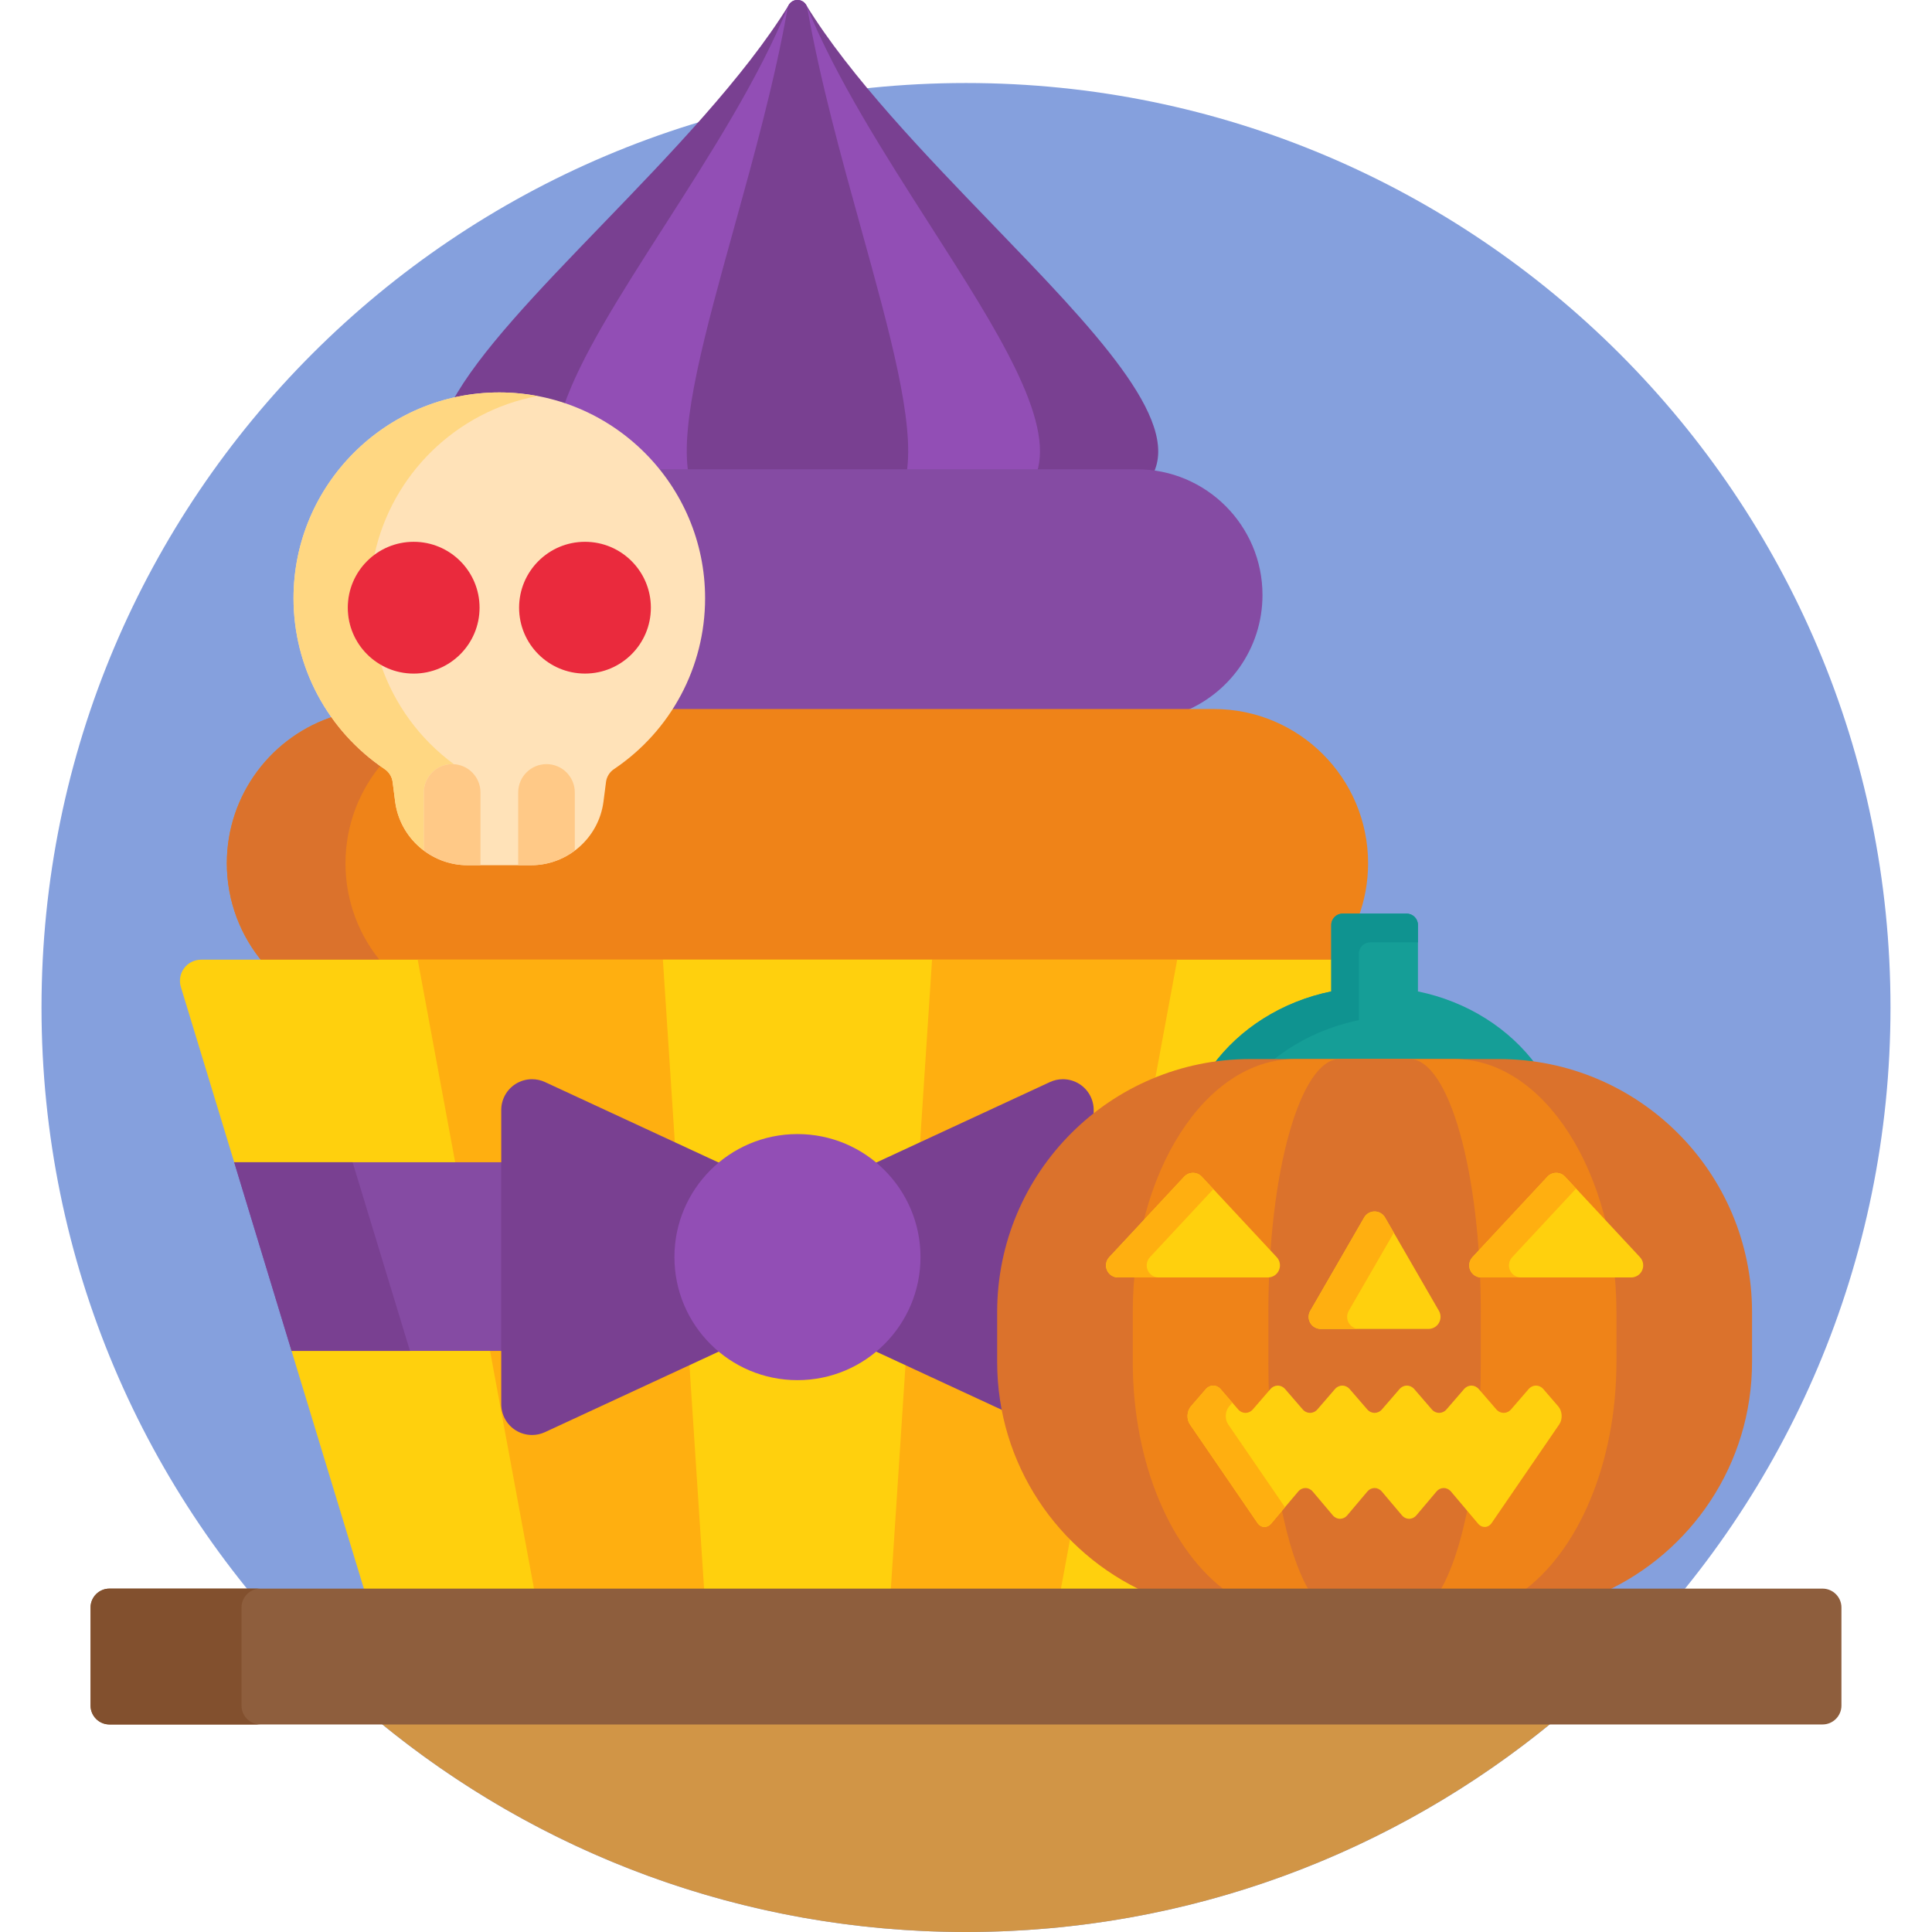 <svg height="512pt" viewBox="-11 0 512 512" width="512pt" xmlns="http://www.w3.org/2000/svg"><path d="m490 267c0 135.309-109.691 245-245 245s-245-109.691-245-245 109.691-245 245-245 245 109.691 245 245zm0 0" fill="#85a0dd"/><path d="m89.113 456c42.359 34.977 96.664 56 155.887 56s113.527-21.023 155.887-56zm0 0" fill="#d19546"/><path d="m252.207 59.645c-17.754-18.395-37.879-39.246-49.598-58.371-.484-.793-1.348-1.273-2.273-1.273-.926 0-1.785.48-2.27 1.273-11.723 19.125-31.844 39.977-49.598 58.371-16.941 17.555-32.516 33.695-39.645 46.844 4.016-.965 8.199-1.488 12.504-1.488 16.996 0 32.156 7.973 41.969 20.359h126.957c1.457 0 2.887.109 4.293.297 7.406-14.469-15.801-38.516-42.34-66.012zm0 0" fill="#794091"/><path d="m235.723 60.059c-12.355-19.297-25.133-39.25-32.918-58.398-.41-1.004-1.383-1.66-2.469-1.66-1.082 0-2.055.656-2.465 1.66-7.785 19.148-20.562 39.102-32.918 58.398-11.531 18.008-22.102 34.523-26.598 47.734 9.934 3.344 18.566 9.52 24.941 17.57h100.43c4.754-14.129-10.523-38-28.004-65.305zm0 0" fill="#924eb5"/><path d="m229.258 125.359c2.18-13.414-4.43-37.258-12.004-64.582-5.359-19.332-10.902-39.328-14.293-58.578-.227-1.27-1.332-2.199-2.625-2.199-1.293 0-2.398.93-2.621 2.203-3.387 19.246-8.934 39.242-14.293 58.578-7.578 27.324-14.184 51.164-12.004 64.582h57.84zm0 0" fill="#794091"/><path d="m290.254 124.359h-127.754c7.715 9.281 12.363 21.195 12.363 34.176 0 11.016-3.383 21.555-9.453 30.363h136.5c12.648-4.727 21.66-16.918 21.66-31.219 0-18.398-14.918-33.32-33.316-33.32zm0 0" fill="#854ba3"/><path d="m310.672 187.898h-144.605c-3.863 5.883-8.887 11.047-14.918 15.105-1.402.938-2.324 2.434-2.535 4.098l-.668 5.191c-1.18 9.121-9 16-18.199 16h-16.84c-9.195 0-17.02-6.879-18.195-16l-.668-5.195c-.215-1.664-1.137-3.16-2.531-4.098-5.398-3.629-9.992-8.141-13.672-13.262-16.641 5.176-28.723 20.699-28.723 39.043 0 10.137 3.695 19.402 9.801 26.547h282.84c6.105-7.145 9.801-16.41 9.801-26.547 0-22.578-18.305-40.883-40.887-40.883zm0 0" fill="#ef8318"/><path d="m90.395 202.199c-4.91-3.484-9.137-7.699-12.555-12.461-16.641 5.176-28.723 20.699-28.723 39.047 0 10.133 3.695 19.398 9.801 26.543h31.441c-6.105-7.145-9.801-16.41-9.801-26.543 0-10.152 3.711-19.434 9.836-26.586zm0 0" fill="#db722c"/><path d="m292.836 421c-19.41-8.902-33.383-26.672-37.391-47.578l-.098-.504-34.297-15.895-.488.406c-5.66 4.723-12.844 7.324-20.227 7.324-7.383 0-14.566-2.602-20.227-7.328l-.488-.406-46.613 21.605c-.938.434-1.977.664-3.008.664-1.371 0-2.703-.387-3.855-1.125-2.07-1.324-3.309-3.578-3.309-6.035v-15.129h-56.875l19.77 65h229.211l.305-1zm0 0" fill="#ffd00d"/><path d="m51.363 309h71.473v-14.84c0-2.453 1.238-4.711 3.309-6.035 1.152-.734 2.484-1.125 3.855-1.125 1.047 0 2.059.223 3.008.664l46.035 21.336h.895l.277-.23c5.645-4.664 12.789-7.23 20.121-7.23 7.336 0 14.48 2.566 20.125 7.23l.273.23h.898l46.031-21.336c.949-.441 1.965-.664 3.012-.664 1.367 0 2.703.391 3.855 1.125 2.07 1.324 3.305 3.578 3.305 6.035v2.961l1.621-1.277c9.23-7.281 20.254-11.973 31.863-13.559l.406-.055.25-.32c7.195-9.238 17.859-15.699 30.023-18.191l.797-.164v-9.227h-300.504c-1.777 0-3.445.84-4.504 2.266-1.055 1.426-1.371 3.266-.855 4.965zm0 0" fill="#ffd00d"/><path d="m122.836 309v-14.84c0-2.453 1.238-4.711 3.309-6.035 1.152-.734 2.484-1.125 3.855-1.125 1.047 0 2.059.223 3.008.664l46.035 21.336h.895l.277-.23c5.645-4.664 12.789-7.23 20.121-7.23 7.336 0 14.48 2.566 20.125 7.23l.273.23h.898l46.031-21.336c.949-.441 1.965-.664 3.012-.664 1.367 0 2.703.391 3.855 1.125 2.07 1.324 3.305 3.578 3.305 6.035v2.961l1.621-1.277c4.754-3.75 9.984-6.809 15.523-9.113l5.992-32.402h-201.273l10.109 54.672zm0 0" fill="#ffaf10"/><path d="m255.445 373.422-.098-.504-34.297-15.895-.488.406c-5.66 4.723-12.844 7.324-20.227 7.324-7.383 0-14.566-2.602-20.227-7.328l-.488-.406-46.613 21.605c-.938.434-1.977.664-3.008.664-1.371 0-2.703-.387-3.855-1.125-2.07-1.324-3.309-3.578-3.309-6.035v-15.129h-4.156l12.016 65h139.285l2.812-15.219c-8.785-9.102-14.91-20.648-17.348-33.359zm0 0" fill="#ffaf10"/><path d="m179.043 309h.895l.277-.23c5.645-4.664 12.789-7.23 20.121-7.23 7.336 0 14.48 2.566 20.125 7.23l.273.23h.898l11.125-5.156 3.246-49.516h-71.332l3.242 49.516zm0 0" fill="#ffd00d"/><path d="m221.051 357.023-.484.406c-5.664 4.723-12.848 7.324-20.23 7.324-7.379 0-14.562-2.602-20.227-7.324l-.484-.406-7.984 3.699 4.012 61.277h49.367l4.012-61.277zm0 0" fill="#ffd00d"/><path d="m112.906 229.293c-9.699 0-17.945-7.25-19.188-16.871l-.668-5.195c-.18-1.379-.941-2.617-2.102-3.395-15.129-10.168-24.16-27.098-24.16-45.297 0-30.07 24.469-54.535 54.535-54.535 30.07 0 54.535 24.465 54.535 54.535 0 18.195-9.027 35.129-24.156 45.297-1.152.777-1.922 2.016-2.102 3.398l-.668 5.191c-1.238 9.621-9.488 16.871-19.188 16.871zm0 0" fill="#ffe2b8"/><path d="m101.328 225.418v-15.418c0-4.141 3.355-7.5 7.5-7.5.156 0 .312.016.469.023-9.105-6.684-15.777-15.91-19.344-26.34-5.246-3.012-8.789-8.656-8.789-15.141 0-5.742 2.785-10.824 7.066-14.008 4.598-21.312 21.688-38.031 43.199-42.082-3.277-.617-6.648-.953-10.105-.953-30.066 0-54.535 24.465-54.535 54.535 0 18.199 9.031 35.129 24.16 45.297 1.156.777 1.922 2.016 2.102 3.395l.668 5.195c.742 5.742 3.988 10.629 8.543 13.645-.316-.211-.629-.422-.934-.648zm0 0" fill="#ffd782"/><path d="m116.09 161.043c0 9.645-7.82 17.465-17.461 17.465-9.645 0-17.465-7.82-17.465-17.465s7.82-17.461 17.465-17.461c9.641 0 17.461 7.816 17.461 17.461zm0 0" fill="#ea2a3d"/><path d="m161.488 161.043c0 9.645-7.816 17.461-17.461 17.461-9.641 0-17.461-7.816-17.461-17.461 0-9.641 7.82-17.461 17.461-17.461 9.645 0 17.461 7.82 17.461 17.461zm0 0" fill="#ea2a3d"/><path d="m112.906 229.293h3.422v-19.293c0-4.141-3.359-7.5-7.5-7.5-4.145 0-7.5 3.359-7.5 7.5v15.418c3.25 2.438 7.27 3.875 11.578 3.875zm0 0" fill="#ffc987"/><path d="m133.828 202.5c-4.145 0-7.5 3.359-7.5 7.5v19.293h3.418c4.312 0 8.332-1.438 11.582-3.871v-15.422c0-4.141-3.359-7.5-7.5-7.5zm0 0" fill="#ffc987"/><path d="m122.836 308h-71.777l15.207 50h56.57zm0 0" fill="#854ba3"/><path d="m51.059 308 15.207 50h31.383l-15.207-50zm0 0" fill="#794091"/><path d="m168.73 333.145c0-9.914 4.594-18.777 11.762-24.574l-47.062-21.812c-1.094-.508-2.266-.758-3.434-.758-1.531 0-3.059.434-4.391 1.281-2.348 1.5-3.77 4.094-3.77 6.879v77.969c0 2.785 1.422 5.379 3.77 6.879 1.332.852 2.859 1.281 4.391 1.281 1.168 0 2.34-.25 3.434-.758l47.062-21.812c-7.168-5.797-11.762-14.656-11.762-24.574zm0 0" fill="#794091"/><path d="m220.18 357.723 35.434 16.422c-.883-4.305-1.352-8.73-1.352-13.23v-13.176c0-20.727 9.598-39.246 24.578-51.371v-2.207c0-2.785-1.422-5.379-3.77-6.879-1.332-.848-2.859-1.281-4.395-1.281-1.168 0-2.34.25-3.434.758l-47.062 21.812c7.168 5.797 11.762 14.66 11.762 24.574 0 9.918-4.594 18.777-11.762 24.578zm0 0" fill="#794091"/><path d="m232.941 333.145c0 18.008-14.598 32.609-32.605 32.609-18.008 0-32.605-14.602-32.605-32.609 0-18.008 14.598-32.605 32.605-32.605 18.008 0 32.605 14.598 32.605 32.605zm0 0" fill="#924eb5"/><path d="m320.34 281.656h65.883c3.406 0 6.75.262 10.02.762-7.156-9.789-18.352-16.988-31.473-19.68v-17.621c0-1.652-1.352-3-3-3h-16.969c-1.652 0-3 1.348-3 3v17.621c-13.121 2.691-24.32 9.891-31.477 19.68 3.27-.5 6.613-.762 10.016-.762zm0 0" fill="#159e97"/><path d="m320.34 281.656h5.156c6.512-5.473 14.609-9.449 23.617-11.297v-17.621c0-1.648 1.352-3 3-3h12.656v-4.625c0-1.648-1.352-3-3-3h-16.973c-1.648 0-3 1.352-3 3v17.625c-13.117 2.691-24.316 9.891-31.473 19.676 3.27-.496 6.613-.758 10.016-.758zm0 0" fill="#0f9390"/><path d="m292.617 422h121.328c23.215-10.551 39.363-33.926 39.363-61.082v-13.176c0-37.051-30.035-67.086-67.086-67.086h-65.883c-37.051 0-67.082 30.035-67.082 67.086v13.176c0 27.156 16.148 50.531 39.359 61.082zm0 0" fill="#db722c"/><path d="m314.414 422h77.738c14.871-10.551 25.219-33.926 25.219-61.082v-13.176c0-37.051-19.242-67.086-42.98-67.086h-42.211c-23.742 0-42.984 30.035-42.984 67.086v13.176c0 27.156 10.348 50.531 25.219 61.082zm0 0" fill="#ef8318"/><path d="m370.355 422c6.531-10.551 11.074-33.926 11.074-61.082v-13.176c0-37.051-8.449-67.086-18.875-67.086h-18.543c-10.43 0-18.879 30.035-18.879 67.086v13.176c0 27.156 4.543 50.531 11.078 61.082zm0 0" fill="#db722c"/><g fill="#ffd00d"><path d="m339 352.18c-1.141 0-2.195-.609-2.77-1.598-.57-.988-.57-2.207 0-3.195l14.285-24.738c.57-.988 1.625-1.598 2.766-1.598s2.199.609 2.766 1.598l14.285 24.738c.57.988.57 2.207 0 3.195-.57.988-1.625 1.598-2.77 1.598zm0 0"/><path d="m381.555 338.539c-1.27 0-2.418-.754-2.93-1.922-.508-1.164-.273-2.52.594-3.453l19.855-21.324c.605-.652 1.453-1.023 2.34-1.023.891 0 1.734.371 2.34 1.023l19.859 21.324c.863.934 1.098 2.289.59 3.453-.504 1.168-1.656 1.922-2.93 1.922zm0 0"/><path d="m285.293 338.539c-1.27 0-2.422-.754-2.93-1.922-.508-1.164-.277-2.52.59-3.453l19.855-21.324c.605-.652 1.453-1.023 2.34-1.023.887 0 1.734.371 2.34 1.023l19.859 21.324c.867.934 1.098 2.289.59 3.453-.508 1.168-1.656 1.922-2.93 1.922zm0 0"/><path d="m398.012 368.133c-1.078-1.25-2.848-1.25-3.922 0l-4.633 5.359c-1.078 1.25-2.844 1.25-3.922 0l-4.633-5.359c-1.078-1.25-2.844-1.25-3.922 0l-4.629 5.359c-1.078 1.25-2.844 1.25-3.922 0l-4.629-5.359c-1.082-1.25-2.848-1.25-3.926 0l-4.633 5.359c-1.078 1.25-2.844 1.25-3.922 0l-4.633-5.359c-1.078-1.25-2.844-1.25-3.922 0l-4.629 5.359c-1.078 1.25-2.844 1.25-3.922 0l-4.633-5.359c-1.078-1.25-2.844-1.25-3.922 0l-4.633 5.359c-1.078 1.25-2.844 1.25-3.922 0l-4.633-5.359c-1.078-1.25-2.844-1.25-3.922 0l-3.957 4.578c-1.078 1.25-1.199 3.383-.266 4.742l17.906 26.133c.934 1.363 2.566 1.445 3.629.184l7.16-8.48c1.062-1.262 2.805-1.262 3.871 0l5.289 6.266c1.066 1.262 2.809 1.258 3.871 0l5.289-6.266c1.062-1.262 2.805-1.262 3.871 0l5.289 6.266c1.062 1.262 2.805 1.262 3.871 0l5.289-6.266c1.062-1.262 2.805-1.258 3.871 0l7.156 8.48c1.066 1.262 2.699 1.18 3.633-.18l17.906-26.133c.93-1.363.812-3.496-.27-4.746zm0 0"/></g><path d="m477 452c0 2.75-2.25 5-5 5h-454c-2.75 0-5-2.25-5-5v-26c0-2.75 2.25-5 5-5h454c2.75 0 5 2.25 5 5zm0 0" fill="#8e5e3d"/><path d="m53 452v-26c0-2.75 2.25-5 5-5h-40c-2.75 0-5 2.25-5 5v26c0 2.75 2.25 5 5 5h40c-2.75 0-5-2.25-5-5zm0 0" fill="#82502e"/><path d="m346.43 350.582c-.57-.988-.57-2.207 0-3.195l11.953-20.699-2.332-4.039c-.57-.988-1.625-1.598-2.77-1.598-1.141 0-2.195.609-2.766 1.598l-14.281 24.738c-.574.988-.574 2.207 0 3.195.57.988 1.625 1.598 2.766 1.598h10.195c-1.141 0-2.195-.609-2.766-1.598zm0 0" fill="#ffaf10"/><path d="m389.156 336.617c-.504-1.164-.273-2.52.594-3.453l16.934-18.184-2.93-3.141c-.605-.652-1.449-1.023-2.34-1.023-.887 0-1.734.371-2.34 1.023l-19.855 21.324c-.867.934-1.102 2.289-.594 3.453.512 1.168 1.66 1.922 2.93 1.922h10.535c-1.273 0-2.422-.754-2.934-1.922zm0 0" fill="#ffaf10"/><path d="m293.156 336.617c-.508-1.164-.273-2.52.59-3.453l16.801-18.043-3.059-3.281c-.605-.652-1.453-1.023-2.34-1.023-.887 0-1.73.371-2.34 1.023l-19.855 21.324c-.867.934-1.098 2.289-.59 3.453.508 1.168 1.66 1.922 2.93 1.922h10.797c-1.273 0-2.426-.754-2.934-1.922zm0 0" fill="#ffaf10"/><path d="m314.469 377.453c-.934-1.359-.812-3.492.266-4.742l.852-.98-3.109-3.598c-1.078-1.25-2.844-1.25-3.922 0l-3.957 4.578c-1.078 1.25-1.199 3.383-.266 4.742l17.906 26.133c.934 1.363 2.566 1.445 3.629.184l3.664-4.336zm0 0" fill="#ffaf10"/></svg>